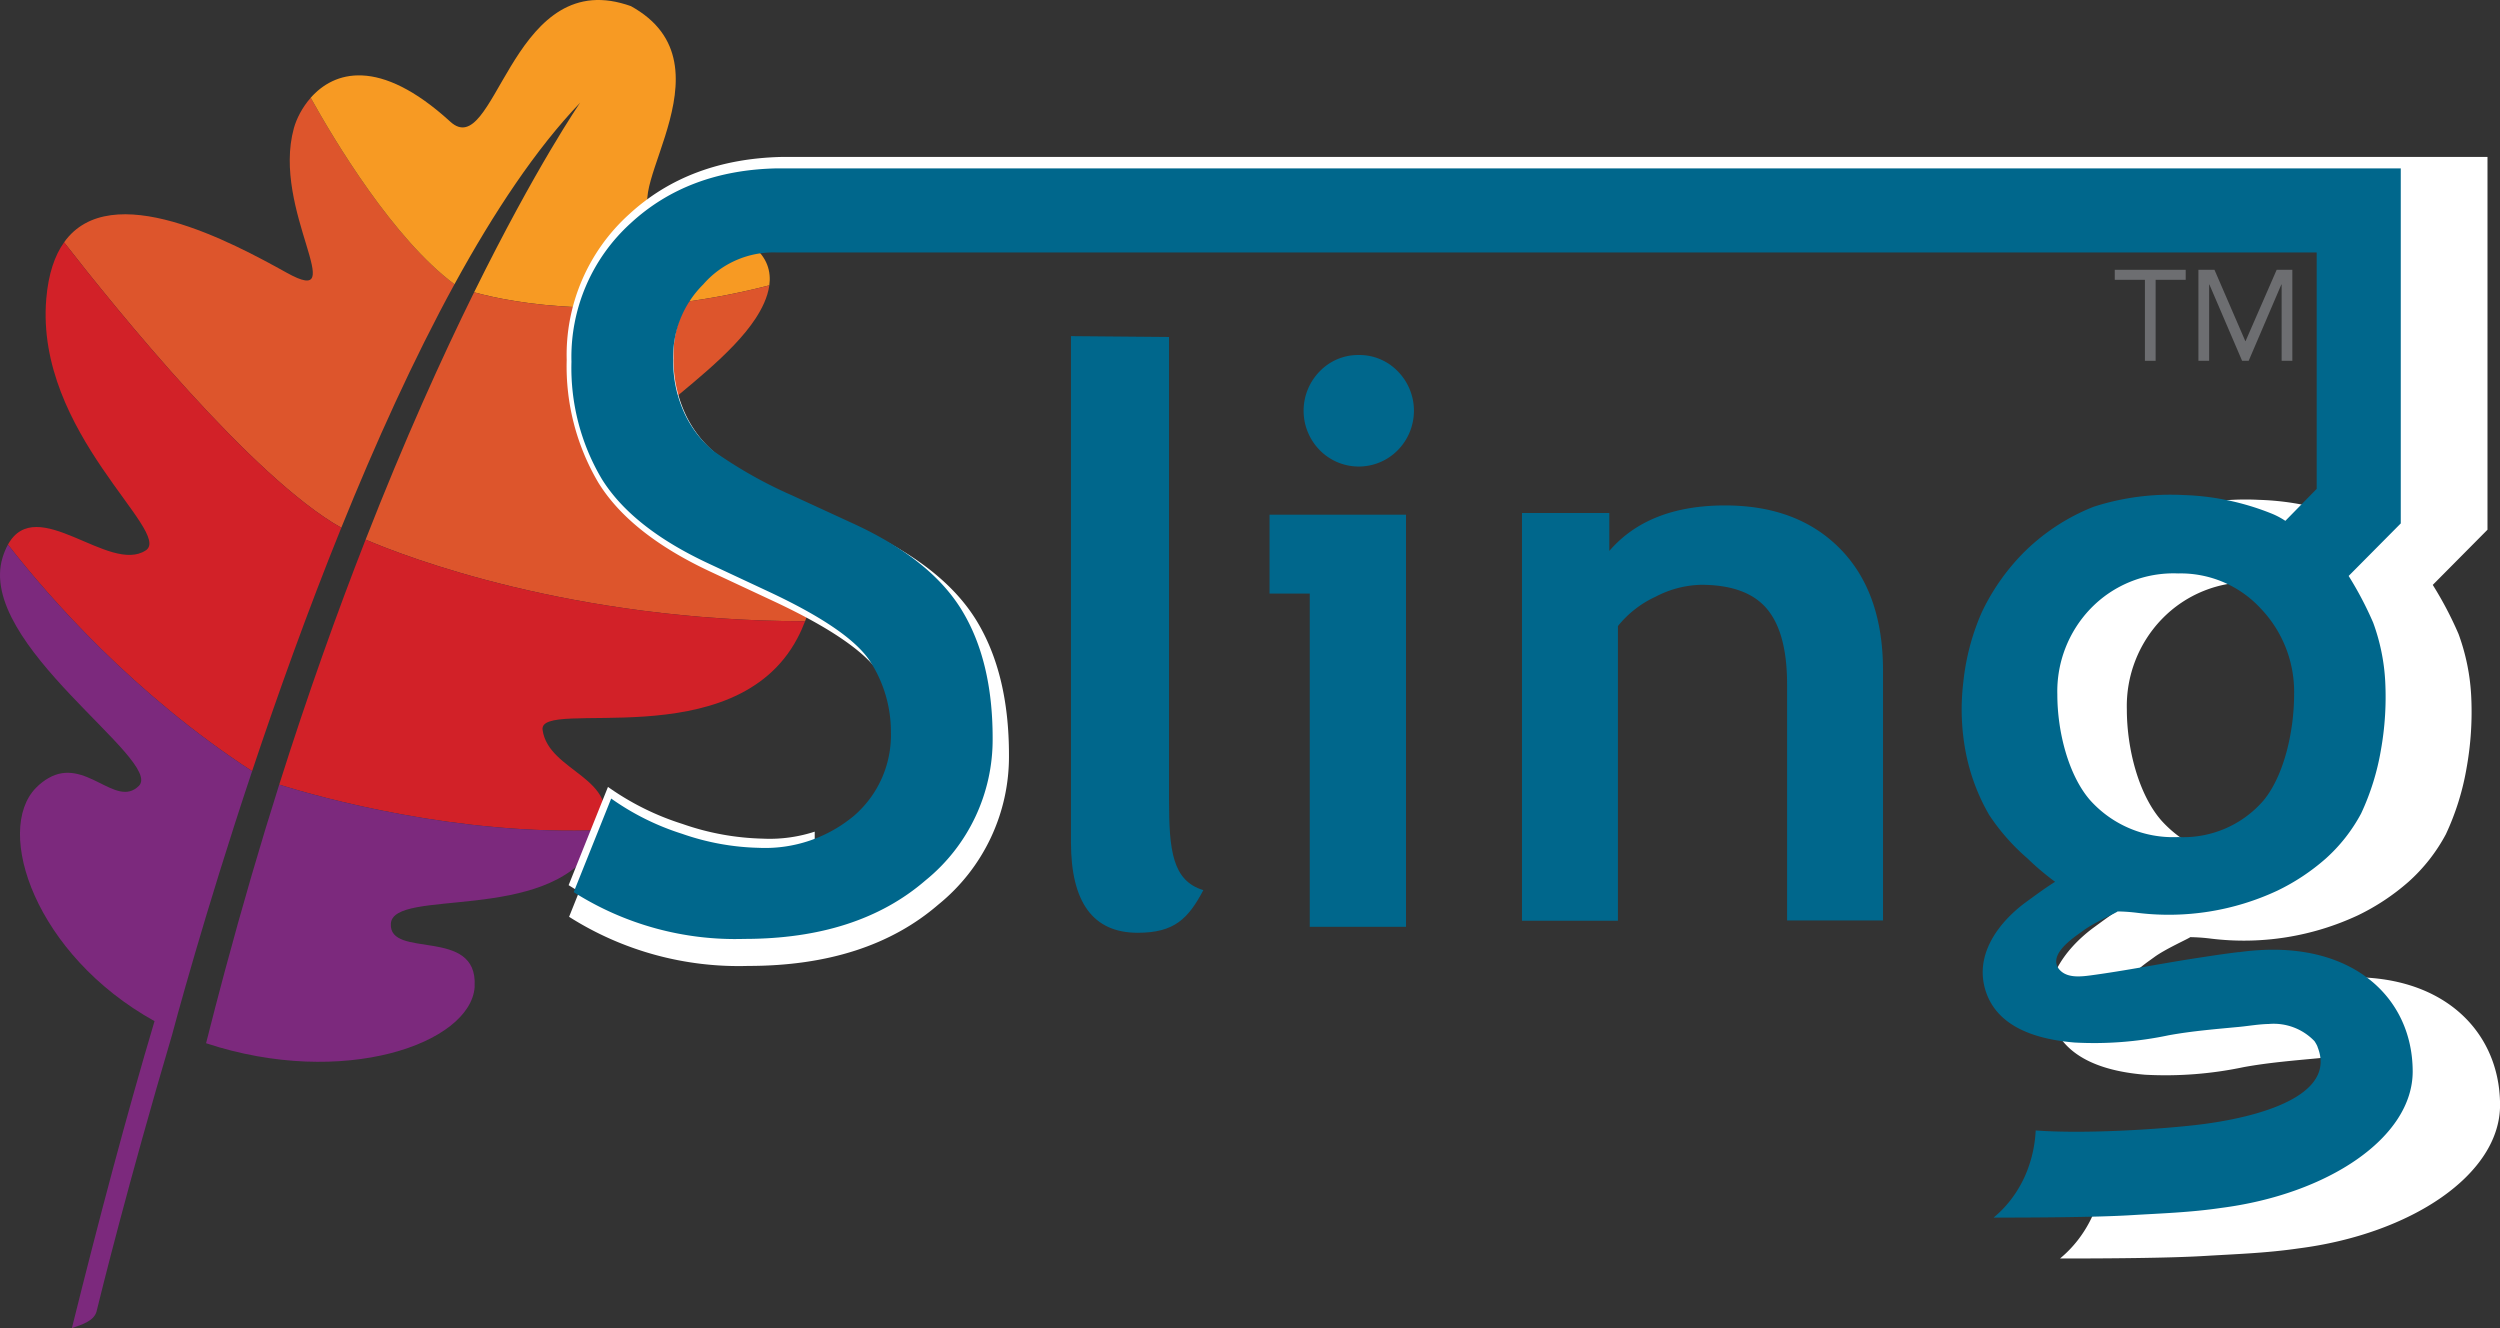 <?xml version="1.0" encoding="UTF-8" standalone="no"?>
<!--
  Licensed to the Apache Software Foundation (ASF) under one
  or more contributor license agreements.  See the NOTICE file
  distributed with this work for additional information
  regarding copyright ownership.  The ASF licenses this file
  to you under the Apache License, Version 2.0 (the
  "License"); you may not use this file except in compliance
  with the License.  You may obtain a copy of the License at

   http://www.apache.org/licenses/LICENSE-2.0

  Unless required by applicable law or agreed to in writing,
  software distributed under the License is distributed on an
  "AS IS" BASIS, WITHOUT WARRANTIES OR CONDITIONS OF ANY
  KIND, either express or implied.  See the License for the
  specific language governing permissions and limitations
  under the License.
-->

<svg
   id="Sling_Logo"
   data-name="Sling Logo"
   viewBox="0 0 140.101 74.429"
   version="1.1"
   sodipodi:docname="sling.svg"
   inkscape:version="1.4.2 (ebf0e940, 2025-05-08)"
   width="140.101"
   height="74.429"
   xmlns:inkscape="http://www.inkscape.org/namespaces/inkscape"
   xmlns:sodipodi="http://sodipodi.sourceforge.net/DTD/sodipodi-0.dtd"
   xmlns="http://www.w3.org/2000/svg"
   xmlns:svg="http://www.w3.org/2000/svg"
   xmlns:rdf="http://www.w3.org/1999/02/22-rdf-syntax-ns#"
   xmlns:cc="http://creativecommons.org/ns#"
   xmlns:dc="http://purl.org/dc/elements/1.1/">
  <rect x="0" y="0" width="140.101" height="74.429" fill="#333333" stroke="none"/>
  <sodipodi:namedview
     id="namedview42"
     pagecolor="#ffffff"
     bordercolor="#000000"
     borderopacity="0.25"
     inkscape:showpageshadow="2"
     inkscape:pageopacity="0.0"
     inkscape:pagecheckerboard="0"
     inkscape:deskcolor="#d1d1d1"
     inkscape:zoom="6.6031715"
     inkscape:cx="73.525275"
     inkscape:cy="37.254825"
     inkscape:window-width="1712"
     inkscape:window-height="1041"
     inkscape:window-x="0"
     inkscape:window-y="66"
     inkscape:window-maximized="0"
     inkscape:current-layer="Sling_Logo" />
  <defs
     id="defs11">
    <clipPath
       clipPathUnits="userSpaceOnUse"
       id="clipPath43">
      <rect
         style="fill:#929292;fill-opacity:1"
         id="rect44"
         width="17.264"
         height="14.538"
         x="316.666"
         y="209.142" />
    </clipPath>
  </defs>
  <title
     id="title11">Logo - Close Crop</title>
  <g
     id="g7"
     transform="matrix(0.075,0,0,0.075,-1.627,-0.286)"
     sodipodi:insensitive="true"
     inkscape:label="oakleaf"
     style="display:inline">
    <path
       class="cls-3"
       d="M 276.709,398.152 C 302.237,335.027 330.72,272.027 361.282,216.188 315.661,182.303 271.855,109.235 253.856,76.861 247.392,84.205 243.196,92.663 241.293,99.545 224.337,160.766 284.695,234.695 236.08,207.684 195.574,185.176 104.364,135.887 69.573,184.877 108.538,234.942 210.451,360.904 276.709,398.152 Z"
       id="path1"
       style="fill:#dd552c" />
    <path
       class="cls-2"
       d="m 361.282,216.188 c 29.614,-54.106 61.173,-101.493 93.891,-135.632 0,0 -32.634,47.237 -79.246,141.666 28.229,7.774 108.625,23.726 220.609,-5.2 2.753,-20.351 -10.928,-42.734 -79.106,-50.228 -44.51,-4.887 53.425,-106.282 -17.523,-154.236 -2.291,-1.551 -4.542,-2.919 -6.748,-4.144 C 490.782,7.559 488.27,6.777 485.589,6.08 402.73,-15.541 391.245,124.959 358.18,94.755 304.749,45.947 271.024,57.351 253.856,76.861 271.855,109.235 315.661,182.303 361.282,216.188 Z"
       id="path2"
       style="fill:#f79a23" />
    <path
       class="cls-4"
       d="M 210.066,580.024 C 228.771,523.99 251.273,461.035 276.709,398.152 210.451,360.904 108.538,234.942 69.573,184.877 62.617,194.664 57.863,208.316 56.279,226.986 47.782,327.266 151.236,401.508 130.612,415.068 103.331,433.008 49.033,371.975 27.633,410.754 58.651,450.602 121.834,522.602 210.066,580.024 Z"
       id="path3"
       style="fill:#d22128" />
    <path
       class="cls-3"
       d="m 496.716,363.752 c -52.382,-18.682 54.738,-68.787 89.522,-121.941 4.451,-6.797 9.051,-15.581 10.299,-24.788 -111.984,28.926 -192.38,12.974 -220.609,5.2 -24.13,48.892 -51.994,110.505 -81.054,184.792 30.265,12.942 153.842,60.746 328.39,60.993 29.347,-76.437 -76.835,-86.531 -126.548,-104.256 z"
       id="path4"
       style="fill:#dd552c" />
    <path
       class="cls-4"
       d="m 230.306,590.111 c 30.78,9.592 132.768,38.245 241.084,33.931 14.551,-39.398 -39.851,-43.243 -44.282,-74.841 -3.431,-24.449 143.168,20.546 190.337,-68.357 2.385,-4.496 4.245,-8.738 5.819,-12.837 -174.548,-0.248 -298.125,-48.052 -328.39,-60.993 -21.237,54.288 -43.083,115.216 -64.568,183.097 z"
       id="path5"
       style="fill:#d22128" />
    <path
       class="cls-1"
       d="m 230.306,590.111 c -13.831,43.692 -27.476,90.369 -40.721,139.698 -4.698,17.49 -9.341,35.306 -13.919,53.513 102.806,33.937 197.473,0.078 200.682,-41.887 0.026,-0.332 -0.036,-0.58 -0.016,-0.899 2.447,-44.448 -64.173,-19.81 -62.596,-46.534 1.583,-26.919 116.308,-0.156 151.786,-57.872 2.721,-4.425 4.493,-8.354 5.868,-12.088 C 363.074,628.356 261.086,599.703 230.306,590.111 Z"
       id="path6"
       style="fill:#7c297d" />
    <path
       class="cls-1"
       d="m 27.633,410.754 c -1.499,2.717 -2.851,5.858 -4.004,9.612 -19.924,64.753 120.96,151.741 101.792,170.703 -17.278,17.086 -39.796,-21.96 -67.562,-5.832 -3.043,1.772 -6.132,4.008 -9.302,7.259 -31.402,32.171 -0.492,124.854 88.603,174.326 -20.791,69.81 -41.49,147.805 -61.753,229.37 7.35,-2.574 16.148,-5.154 18.337,-12.088 3.288,-13.515 23.606,-95.752 56.595,-207.319 0,0 6.021,-22.853 17.044,-60.505 10.192,-34.817 24.674,-82.302 42.682,-136.258 C 121.834,522.602 58.651,450.602 27.633,410.754 Z"
       id="path7"
       style="fill:#7c297d" />
  </g>
  <path
     d="m 129.878,54.909 c -0.909,0.107 -1.813,0.25 -2.715,0.389 -2.007,0.315 -4.008,0.715 -6.021,0.984 -0.63,0.082 -1.455,0.17 -1.882,-0.408 -0.595,-0.873 0.934,-1.844 1.462,-2.233 0.63,-0.465 1.939,-1.041 2.019,-1.123 a 10.62,10.62 0 0 1 1.154,0.082 15.098,15.098 0 0 0 8.255,-1.31 12.546,12.546 0 0 0 2.835,-1.882 9.704,9.704 0 0 0 2.082,-2.655 14.504,14.504 0 0 0 1.161,-3.714 17.747,17.747 0 0 0 0.257,-4.071 11.824,11.824 0 0 0 -0.709,-3.443 20.51,20.51 0 0 0 -1.443,-2.747 l 3.067,-3.092 V 8.794 H 43.851 q -5.231,0.107 -8.606,3.224 a 10.619,10.619 0 0 0 -3.487,8.154 12.814,12.814 0 0 0 1.788,6.9 q 1.788,2.873 6.273,4.968 l 3.582,1.674 q 4.786,2.246 5.971,4.145 a 7.621,7.621 0 0 1 1.186,4.115 6.273,6.273 0 0 1 -2.139,4.883 8.154,8.154 0 0 1 -5.645,1.914 14.608,14.608 0 0 1 -4.497,-0.822 15.01,15.01 0 0 1 -4.18,-2.077 l -2.205,5.506 a 17.727,17.727 0 0 0 10.036,2.753 q 6.68,0 10.663,-3.443 a 10.663,10.663 0 0 0 3.952,-8.381 q 0,-4.547 -1.819,-7.527 -1.819,-2.98 -6.335,-5.068 l -3.638,-1.674 a 26.268,26.268 0 0 1 -4.616,-2.603 6.372,6.372 0 0 1 -1.759,-2.307 7.213,7.213 0 0 1 -0.63,-3.054 5.985,5.985 0 0 1 1.766,-4.454 5.476,5.476 0 0 1 4.316,-1.882 h 90.625 v 13.912 l -1.844,1.882 a 4.46,4.46 0 0 0 -0.866,-0.452 15.142,15.142 0 0 0 -5.168,-1.069 14.709,14.709 0 0 0 -5.243,0.69 12.127,12.127 0 0 0 -4.23,2.808 12.746,12.746 0 0 0 -2.362,3.418 13.725,13.725 0 0 0 -1.079,4.095 13.405,13.405 0 0 0 0.158,4.202 11.874,11.874 0 0 0 1.361,3.607 12.42,12.42 0 0 0 2.259,2.566 15.682,15.682 0 0 0 1.624,1.373 c -0.63,0.395 -1.217,0.835 -1.8,1.26 -1.544,1.167 -3.005,3.079 -2.259,5.243 0.747,2.164 3.174,2.785 5.205,2.955 a 21.226,21.226 0 0 0 5.533,-0.427 c 1.373,-0.25 2.772,-0.364 4.164,-0.496 0.576,-0.057 1.142,-0.158 1.732,-0.17 a 3.325,3.325 0 0 1 2.684,1.006 2.098,2.098 0 0 1 0.178,0.315 v 0.016 c 1.181,2.898 -3.481,4.169 -7.029,4.593 -1.991,0.238 -6.457,0.559 -9.549,0.335 -0.107,2.084 -1.016,3.92 -2.479,5.127 2.479,0 6.065,-0.019 8.114,-0.143 1.748,-0.106 3.446,-0.158 5.264,-0.424 6.3,-0.808 11.283,-4.138 11.283,-8.033 -0.006,-4.505 -3.799,-7.919 -10.223,-7.017 z m -8.737,-20.203 a 6.772,6.772 0 0 1 5.157,-2.076 6.41,6.41 0 0 1 4.873,2.076 7.088,7.088 0 0 1 1.951,5.018 c 0,2.296 -0.63,4.854 -1.807,6.273 a 6.235,6.235 0 0 1 -5.018,2.145 6.555,6.555 0 0 1 -5.188,-2.178 c -1.26,-1.455 -1.92,-3.996 -1.92,-6.21 a 7.031,7.031 0 0 1 1.951,-5.048 z"
     style="fill:#ffffff;fill-opacity:1;stroke-width:0.158"
     id="path40-0"
     inkscape:label="slingwhite"
     sodipodi:insensitive="true" />
  <path
     d="m 418.125,221.114 c -0.909,0.107 -1.813,0.25 -2.715,0.389 -2.007,0.315 -4.008,0.715 -6.021,0.984 -0.63,0.082 -1.455,0.17 -1.882,-0.408 -0.595,-0.873 0.934,-1.844 1.462,-2.233 0.63,-0.465 1.939,-1.041 2.019,-1.123 a 10.62,10.62 0 0 1 1.154,0.082 15.098,15.098 0 0 0 8.255,-1.31 12.546,12.546 0 0 0 2.835,-1.882 9.704,9.704 0 0 0 2.082,-2.655 14.504,14.504 0 0 0 1.161,-3.714 17.747,17.747 0 0 0 0.257,-4.071 11.824,11.824 0 0 0 -0.709,-3.443 20.51,20.51 0 0 0 -1.443,-2.747 l 3.067,-3.092 V 175 H 332.098 q -5.231,0.107 -8.606,3.224 a 10.619,10.619 0 0 0 -3.487,8.154 12.814,12.814 0 0 0 1.788,6.9 q 1.788,2.873 6.273,4.968 l 3.582,1.674 q 4.786,2.246 5.971,4.145 a 7.621,7.621 0 0 1 1.186,4.115 6.273,6.273 0 0 1 -2.139,4.883 8.154,8.154 0 0 1 -5.645,1.914 14.608,14.608 0 0 1 -4.497,-0.822 15.01,15.01 0 0 1 -4.18,-2.077 l -2.205,5.506 a 17.727,17.727 0 0 0 10.036,2.753 q 6.68,0 10.663,-3.443 a 10.663,10.663 0 0 0 3.952,-8.381 q 0,-4.547 -1.819,-7.527 -1.819,-2.98 -6.335,-5.068 l -3.638,-1.674 a 26.268,26.268 0 0 1 -4.616,-2.603 6.372,6.372 0 0 1 -1.759,-2.307 7.213,7.213 0 0 1 -0.63,-3.054 5.985,5.985 0 0 1 1.766,-4.454 5.476,5.476 0 0 1 4.316,-1.882 h 90.626 v 13.912 l -1.844,1.882 a 4.46,4.46 0 0 0 -0.866,-0.452 15.142,15.142 0 0 0 -5.168,-1.069 14.709,14.709 0 0 0 -5.243,0.69 12.127,12.127 0 0 0 -4.23,2.808 12.746,12.746 0 0 0 -2.362,3.418 13.725,13.725 0 0 0 -1.079,4.095 13.405,13.405 0 0 0 0.158,4.202 11.874,11.874 0 0 0 1.361,3.607 12.42,12.42 0 0 0 2.259,2.566 15.682,15.682 0 0 0 1.624,1.373 c -0.63,0.395 -1.217,0.835 -1.8,1.26 -1.544,1.167 -3.005,3.079 -2.259,5.243 0.747,2.164 3.174,2.785 5.205,2.955 a 21.226,21.226 0 0 0 5.533,-0.427 c 1.373,-0.25 2.772,-0.364 4.164,-0.496 0.576,-0.057 1.142,-0.158 1.732,-0.17 a 3.325,3.325 0 0 1 2.684,1.006 2.098,2.098 0 0 1 0.178,0.315 v 0.016 c 1.181,2.898 -3.481,4.169 -7.029,4.593 -1.991,0.238 -6.457,0.559 -9.549,0.335 -0.107,2.084 -1.016,3.92 -2.479,5.127 2.479,0 6.065,-0.019 8.114,-0.143 1.748,-0.106 3.446,-0.158 5.264,-0.424 6.3,-0.808 11.283,-4.138 11.283,-8.033 -0.006,-4.505 -3.799,-7.919 -10.223,-7.017 z m -8.737,-20.203 a 6.772,6.772 0 0 1 5.157,-2.076 6.41,6.41 0 0 1 4.873,2.076 7.088,7.088 0 0 1 1.951,5.018 c 0,2.296 -0.63,4.854 -1.807,6.273 a 6.235,6.235 0 0 1 -5.018,2.145 6.555,6.555 0 0 1 -5.188,-2.178 c -1.26,-1.455 -1.92,-3.996 -1.92,-6.21 a 7.031,7.031 0 0 1 1.951,-5.048 z"
     style="fill:#ffffff;fill-opacity:1;stroke-width:0.158"
     id="path40-0-0"
     inkscape:label="slingwhite2"
     clip-path="url(#clipPath43)"
     transform="translate(-288.273,-167.979)" />
  <g
     id="g43"
     inkscape:label="slingblue"
     style="display:inline"
     sodipodi:insensitive="true"
     transform="translate(-292.273,-147.979)">
    <path
       d="m 357.786,192.796 v -25.932 l -5.496,-0.048 v 28.353 q 0,5.083 3.74,5.083 c 2.055,0 2.832,-0.789 3.679,-2.389 -1.732,-0.526 -1.923,-2.223 -1.923,-5.067 z"
       style="fill:#00678c;stroke-width:0.15"
       id="path11" />
    <polygon
       points="311.94,283.36 311.94,129.39 260.96,129.39 260.96,158.86 275.98,158.86 275.98,283.36 "
       style="fill:#00678c"
       id="polygon11"
       transform="matrix(0.15,0,0,0.15,324.275,157.414)" />
    <path
       d="m 368.42,167.874 a 2.986,2.986 0 0 0 -2.187,0.913 3.15,3.15 0 0 0 0,4.42 3.064,3.064 0 0 0 4.333,0.039 l 0.039,-0.039 a 3.15,3.15 0 0 0 0,-4.42 2.986,2.986 0 0 0 -2.186,-0.913 z"
       style="fill:#00678c;stroke-width:0.15"
       id="path12" />
    <path
       d="m 388.946,176.304 q -4.288,0 -6.487,2.55 v -2.127 h -4.893 v 22.851 h 5.376 v -16.514 a 5.85,5.85 0 0 1 2.121,-1.65 5.771,5.771 0 0 1 2.534,-0.663 q 2.562,0 3.697,1.35 1.135,1.35 1.128,4.263 v 13.2 h 5.376 v -14.001 q 0,-4.372 -2.389,-6.816 -2.389,-2.443 -6.462,-2.443 z"
       style="fill:#00678c;stroke-width:0.15"
       id="path13" />
    <path
       d="m 417.745,201.333 c -0.866,0.102 -1.726,0.238 -2.586,0.37 -1.911,0.3 -3.817,0.681 -5.734,0.938 -0.6,0.078 -1.386,0.162 -1.792,-0.389 -0.567,-0.831 0.889,-1.756 1.392,-2.127 0.6,-0.443 1.847,-0.992 1.923,-1.069 a 10.114,10.114 0 0 1 1.099,0.078 14.379,14.379 0 0 0 7.862,-1.248 11.949,11.949 0 0 0 2.7,-1.792 9.242,9.242 0 0 0 1.983,-2.529 13.813,13.813 0 0 0 1.105,-3.537 16.902,16.902 0 0 0 0.244,-3.877 11.261,11.261 0 0 0 -0.675,-3.279 19.533,19.533 0 0 0 -1.374,-2.616 l 2.921,-2.945 v -19.896 h -90.998 q -4.981,0.102 -8.196,3.071 a 10.113,10.113 0 0 0 -3.321,7.766 12.204,12.204 0 0 0 1.702,6.572 q 1.702,2.736 5.974,4.731 l 3.411,1.595 q 4.559,2.139 5.686,3.948 a 7.258,7.258 0 0 1 1.129,3.92 5.974,5.974 0 0 1 -2.037,4.65 7.766,7.766 0 0 1 -5.376,1.823 13.912,13.912 0 0 1 -4.282,-0.783 14.295,14.295 0 0 1 -3.981,-1.978 l -2.1,5.244 a 16.883,16.883 0 0 0 9.558,2.622 q 6.362,0 10.155,-3.279 a 10.155,10.155 0 0 0 3.764,-7.981 q 0,-4.33 -1.732,-7.168 -1.732,-2.838 -6.033,-4.827 l -3.465,-1.595 a 25.017,25.017 0 0 1 -4.396,-2.479 6.069,6.069 0 0 1 -1.675,-2.197 6.87,6.87 0 0 1 -0.6,-2.909 5.7,5.7 0 0 1 1.681,-4.242 5.215,5.215 0 0 1 4.11,-1.792 h 86.31 v 13.249 l -1.756,1.792 a 4.248,4.248 0 0 0 -0.825,-0.43 14.421,14.421 0 0 0 -4.921,-1.018 14.008,14.008 0 0 0 -4.994,0.657 11.55,11.55 0 0 0 -4.029,2.675 12.139,12.139 0 0 0 -2.25,3.255 13.071,13.071 0 0 0 -1.028,3.9 12.767,12.767 0 0 0 0.15,4.002 11.309,11.309 0 0 0 1.296,3.435 11.829,11.829 0 0 0 2.151,2.443 14.935,14.935 0 0 0 1.546,1.308 c -0.6,0.377 -1.159,0.795 -1.714,1.2 -1.47,1.111 -2.862,2.933 -2.151,4.994 0.711,2.061 3.022,2.652 4.957,2.814 a 20.215,20.215 0 0 0 5.269,-0.406 c 1.308,-0.238 2.64,-0.346 3.966,-0.472 0.549,-0.054 1.087,-0.15 1.65,-0.162 a 3.167,3.167 0 0 1 2.556,0.959 1.998,1.998 0 0 1 0.17,0.3 v 0.015 c 1.125,2.76 -3.315,3.97 -6.694,4.374 -1.896,0.227 -6.15,0.532 -9.095,0.32 -0.102,1.984 -0.968,3.733 -2.361,4.883 2.361,0 5.777,-0.018 7.728,-0.137 1.665,-0.101 3.282,-0.15 5.013,-0.404 6,-0.769 10.746,-3.941 10.746,-7.65 -0.006,-4.29 -3.618,-7.542 -9.736,-6.683 z m -8.32,-19.241 a 6.45,6.45 0 0 1 4.911,-1.977 6.105,6.105 0 0 1 4.641,1.977 6.75,6.75 0 0 1 1.859,4.779 c 0,2.187 -0.6,4.623 -1.72,5.974 a 5.939,5.939 0 0 1 -4.779,2.043 6.243,6.243 0 0 1 -4.941,-2.075 c -1.2,-1.386 -1.829,-3.805 -1.829,-5.915 a 6.696,6.696 0 0 1 1.859,-4.808 z"
       style="display:inline;fill:#00678c;stroke-width:0.15"
       id="path40"
       sodipodi:insensitive="true" />
  </g>
  <g
     id="g42"
     transform="translate(-311.012,-142.294)"
     inkscape:label="TM">
    <path
       d="m 433.499,157.975 h -1.685 v 4.539 h -0.6 v -4.539 h -1.69 v -0.561 h 3.975 z"
       style="fill:#6d6e71;stroke-width:0.15"
       id="path41" />
    <path
       d="m 434.212,157.414 h 0.9 l 1.728,3.996 h 0.015 l 1.742,-3.996 h 0.879 v 5.1 h -0.6 v -4.279 h -0.015 l -1.833,4.279 h -0.367 l -1.835,-4.279 h -0.013 v 4.279 h -0.6 z"
       style="fill:#6d6e71;stroke-width:0.15"
       id="path42" />
  </g>
</svg>
